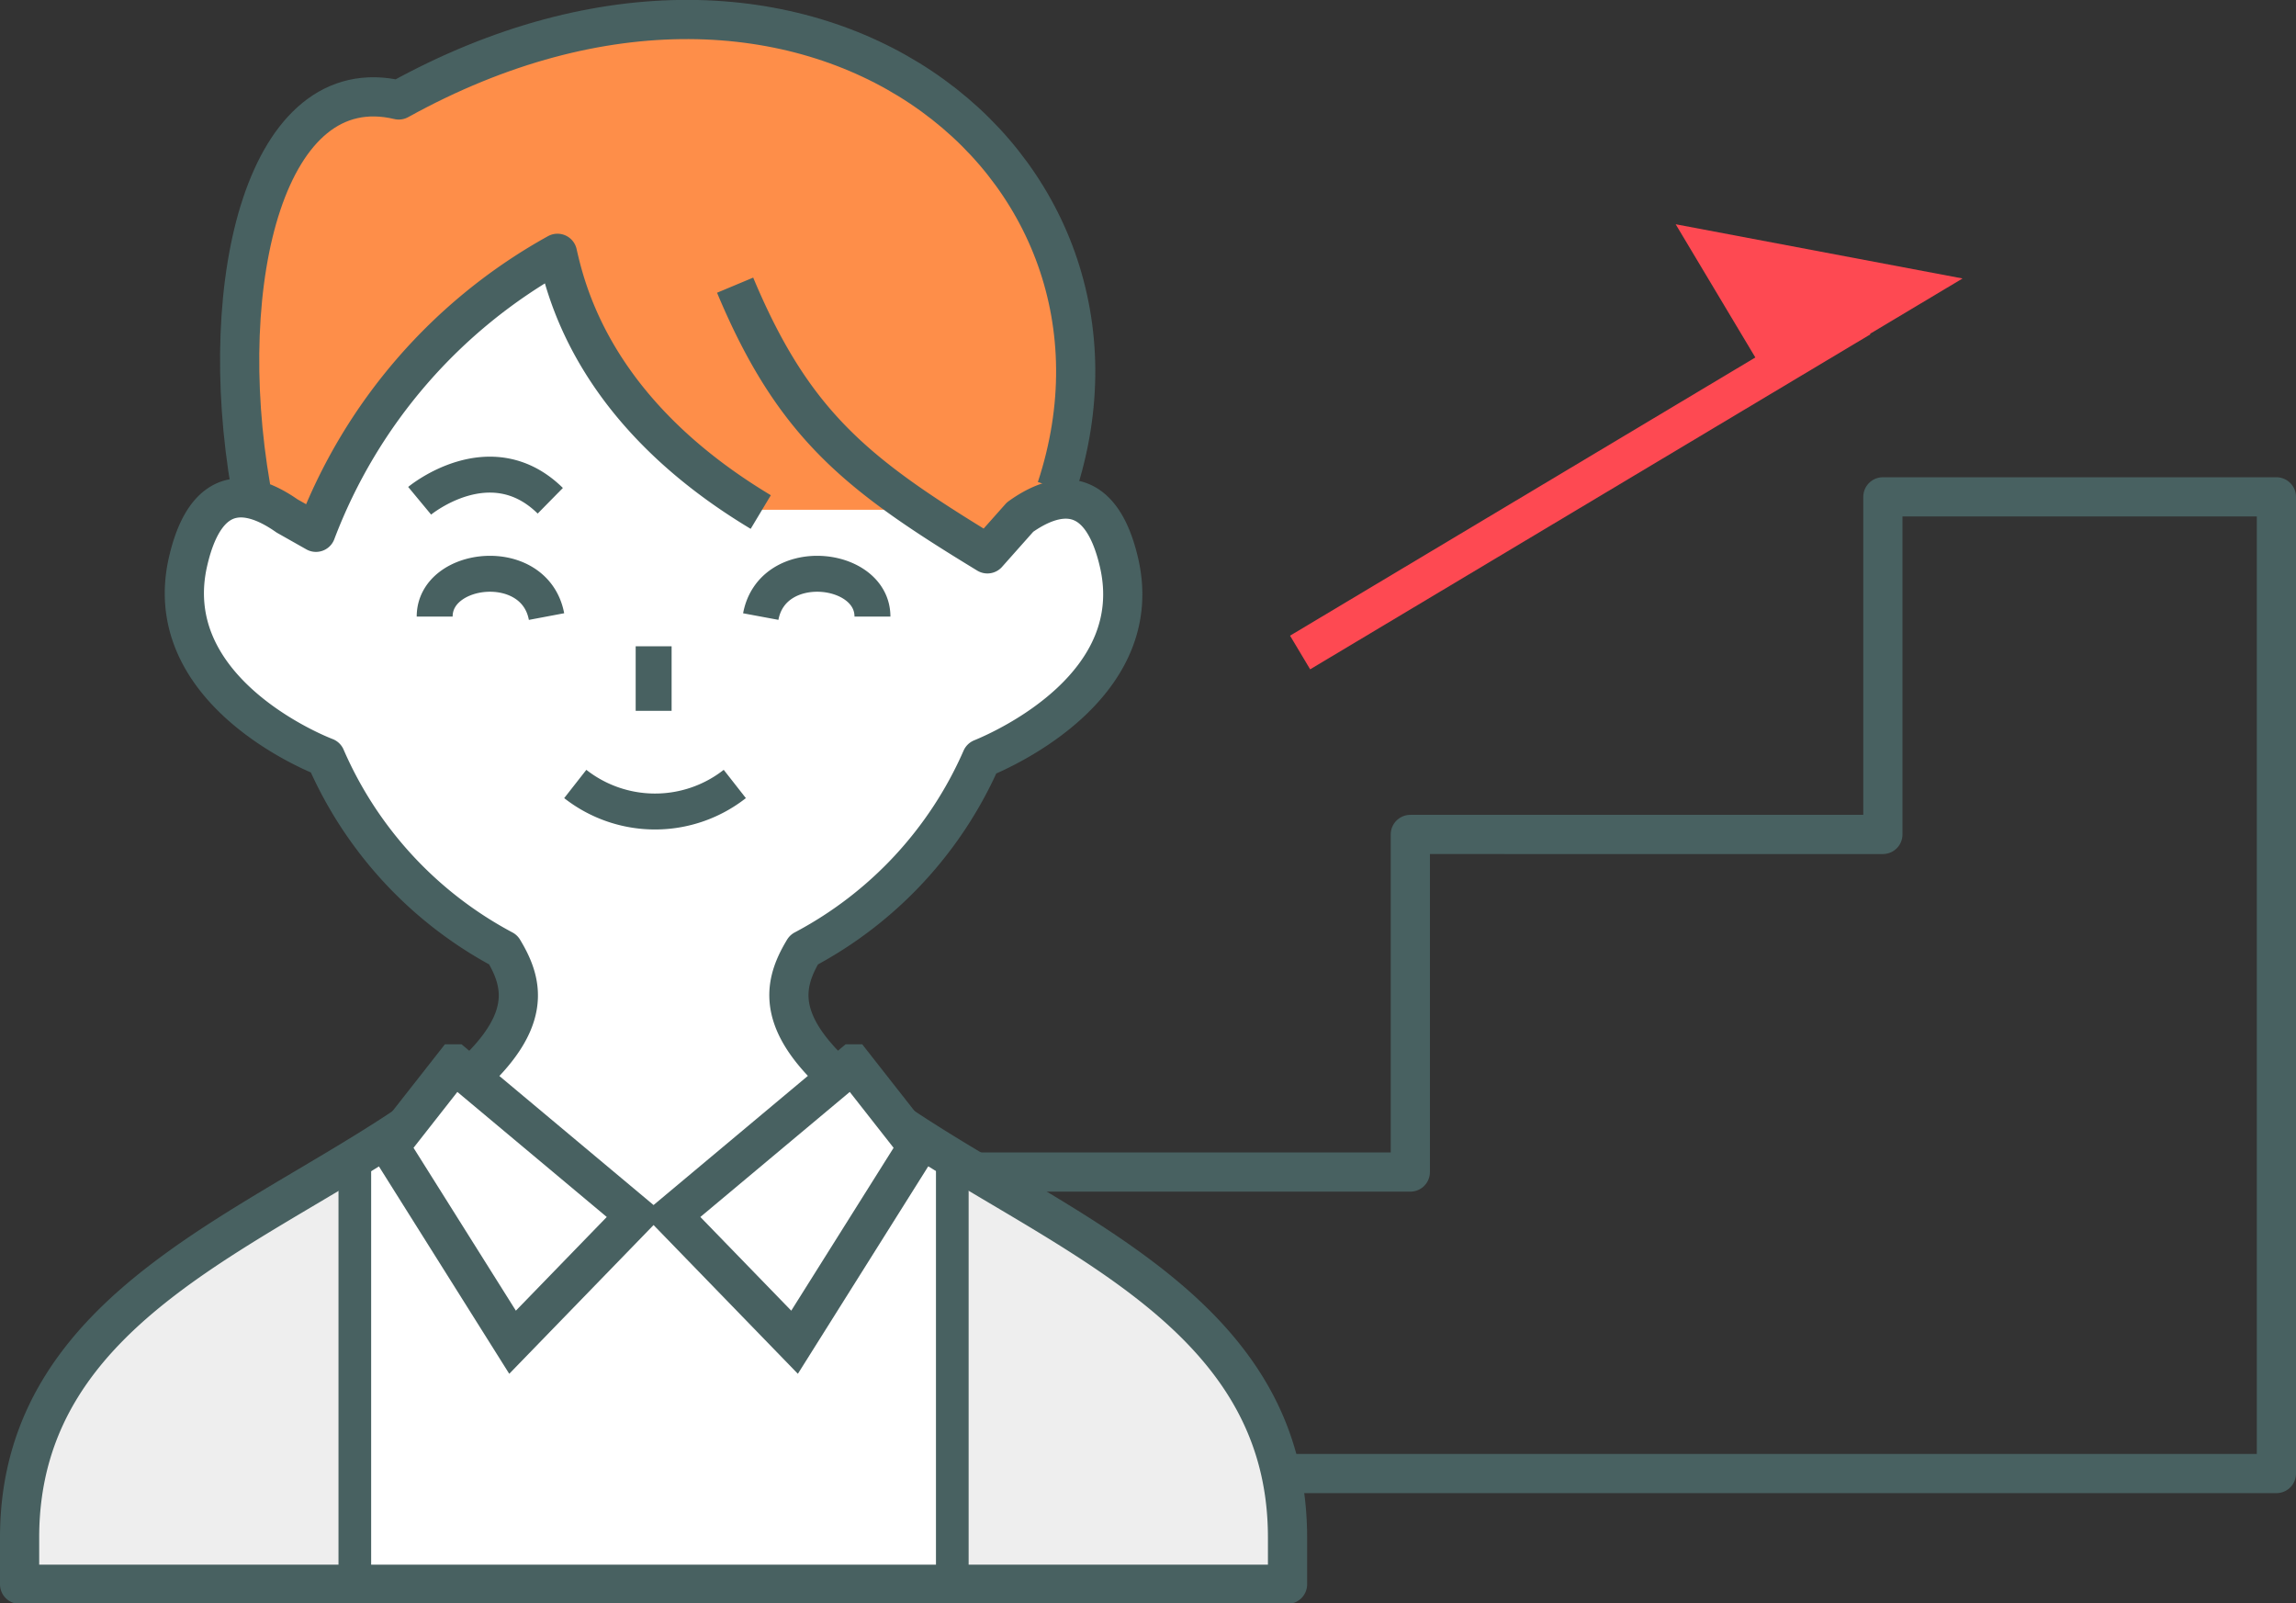 <svg id="レイヤー_1" data-name="レイヤー 1" xmlns="http://www.w3.org/2000/svg" viewBox="0 0 140.61 98.17"><rect x="0" y="0" width="140.61" height="98.17" fill="#333333" stroke="none"/><defs><style>.cls-1{fill:none;stroke:#486161;stroke-width:2.4px;stroke-linejoin:round}</style></defs><path class="cls-1" d="M139.41 30.42h-24.1v20.67H86.37v20.67H57.43v18.46h81.98v-59.8z"/><path d="M53.56 68.16c-6.3-4.57-5.75-7.29-4.33-9.65A24.15 24.15 0 0060.11 46.8c1.59-.65 10.15-4.53 8.42-12-1.16-5-4-4.26-6.06-2.78C61.13 19.23 51.66 9.29 40 9.29S18.92 19.23 17.58 32c-2.11-1.48-4.9-2.24-6.06 2.78-1.73 7.49 6.83 11.37 8.42 12a24.19 24.19 0 0010.88 11.73c1.42 2.36 2 5.08-4.32 9.65C16.24 75.58 1.2 80.08 1.2 94.51v2.82h77.65v-2.82c0-14.43-15.03-18.93-25.29-26.35z" fill="#fff"/><path d="M24.68 6c-7.19-2.33-12.19 13.61-9.26 24.92 2-.23 3.67 1 4.67 1.7C25.26 17.2 33.7 16.39 33.7 16.39s4 11.32 12.56 14.82h8.4l2.21 1h1.85v1.89h2.85c1.06-.74.48-3.43 4-3.22 1.34-4.4 1.02-44.2-40.89-24.88z" fill="#fe8e49"/><path d="M21.73 71.28V97H1.2C-.73 88.21 8 77.54 21.73 71.28zm36.33-.44v25.69h20.53c1.93-8.76-6.78-19.43-20.53-25.69z" fill="#eee"/><path class="cls-1" d="M46.59 31.35c-10-6-11.85-13.18-12.45-15.84a32.8 32.8 0 00-14.79 17.08l-1.77-1c-2.11-1.48-4.9-2.24-6.06 2.78-1.73 7.49 6.83 11.38 8.42 12a24.28 24.28 0 0010.88 11.78c1.42 2.35 2 5.08-4.32 9.64C16.24 75.22 1.2 79.71 1.2 94.14V97h77.65v-2.86c0-14.43-15-18.92-25.29-26.35-6.3-4.56-5.75-7.29-4.33-9.64a24.23 24.23 0 0010.88-11.71c1.59-.65 10.15-4.54 8.42-12-1.16-5-4-4.26-6.06-2.78l-2 2.25c-7.92-4.82-11.84-7.82-15.45-16.45"/><path d="M40.03 39.57v3.95M33.7 30.66c-3.66-3.6-8 0-8 0m7.77 7.09c-.72-3.82-6.85-3.15-6.85 0m19.97 0c.71-3.82 6.84-3.15 6.84 0M35.23 48A7.92 7.92 0 0045 48" stroke-width="2.2" stroke-miterlimit="10" stroke="#486161" fill="none"/><path d="M27.83 65.14l11.09 9.28-7.53 7.76-7.53-11.98 3.97-5.06zm24.39 0l-11.09 9.28 7.53 7.76 7.53-11.98-3.97-5.06z" stroke-miterlimit="10" fill="#fff" stroke-width="2.4" stroke="#486161"/><path class="cls-1" d="M64.7 29.89C71.25 10 49.47-7.73 24.42 6.12c-8.09-1.92-11.27 11-9.06 23.74"/><path d="M21.73 70.4v26.57M58.32 70.4v26.57" stroke-width="2" stroke-miterlimit="10" stroke="#486161" fill="none"/><path stroke="#fe4952" stroke-width="2.4" stroke-linejoin="round" fill="none" d="M79.62 39.95l34.31-20.51"/><path fill="#fe4952" d="M120.19 17.05l-11.48 6.86-6.09-10.18 17.57 3.32z"/></svg>